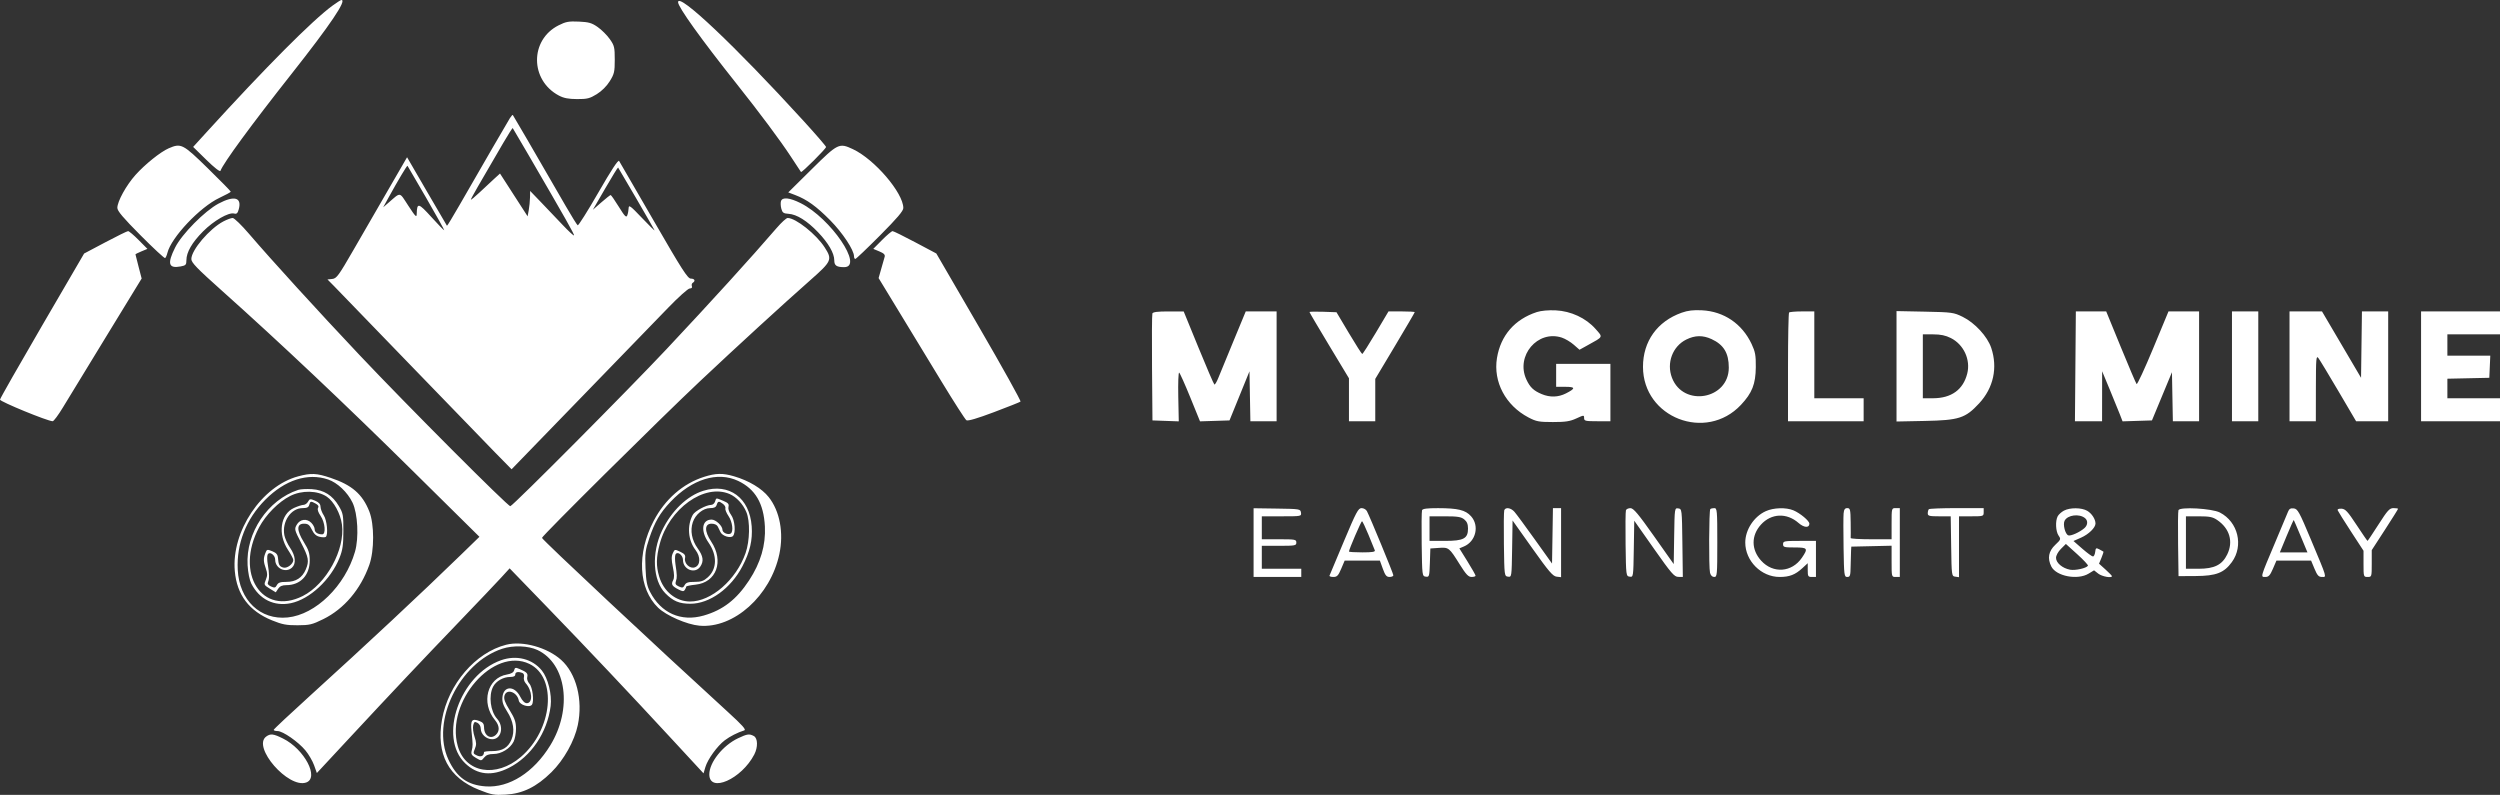 <svg width="953" height="303" viewBox="0 0 953 303" fill="none" xmlns="http://www.w3.org/2000/svg">
<rect x="0" y="0" width="953" height="303" fill="#333333" stroke="none"/>
<path fill-rule="evenodd" clip-rule="evenodd" d="M126.762 2.141C119.039 7.791 101.373 25.541 78.769 50.361L73.63 56.004L78.685 60.956C81.704 63.913 83.858 65.594 84.033 65.128C85.177 62.077 95.89 47.468 111.183 28.104C125.929 9.433 132.339 -0.072 130.136 0C129.878 0.009 128.359 0.972 126.762 2.141ZM258.479 0.826C258.479 2.686 267.134 14.762 280.717 31.853C289.623 43.059 297.42 53.515 301.449 59.66C303.478 62.753 305.225 65.409 305.333 65.562C305.604 65.95 314.893 56.69 314.893 56.031C314.893 55.737 311.015 51.244 306.274 46.047C280.346 17.625 258.479 -3.065 258.479 0.826ZM212.928 9.66C201.927 15.207 201.988 30.562 213.034 36.422C214.897 37.41 216.681 37.757 219.978 37.77C223.841 37.787 224.812 37.544 227.484 35.898C229.385 34.726 231.273 32.844 232.449 30.948C234.159 28.191 234.346 27.381 234.346 22.739C234.346 18.015 234.189 17.366 232.448 14.897C231.404 13.416 229.341 11.358 227.864 10.323C225.594 8.733 224.479 8.409 220.673 8.234C216.811 8.056 215.706 8.259 212.928 9.66ZM194.353 45.077C193.439 46.532 183.841 63.096 175.124 78.261C172.601 82.649 170.469 86.164 170.387 86.071C170.304 85.98 166.847 80.063 162.705 72.923L155.174 59.941L148.025 72.298C144.093 79.094 138.085 89.491 134.674 95.403C129.07 105.117 128.297 106.17 126.651 106.338L124.83 106.525L127.304 109.024C128.665 110.399 141.584 123.755 156.012 138.705C170.441 153.655 185.12 168.812 188.63 172.389L195.015 178.89L204.949 168.639C210.413 163.001 218.704 154.452 223.374 149.64C244.129 128.258 248.041 124.221 254.713 117.303C258.674 113.197 262.299 109.961 262.938 109.961C263.659 109.961 263.957 109.639 263.744 109.087C263.559 108.607 263.709 108.027 264.078 107.801C265.223 107.095 264.813 106.213 263.337 106.203C262.144 106.194 259.964 102.793 249.219 84.176C242.23 72.067 236.282 61.795 236.001 61.35C235.659 60.807 233.052 64.778 228.107 73.37C224.045 80.426 220.495 86.059 220.217 85.888C219.939 85.717 217.887 82.417 215.658 78.554C203.155 56.898 195.67 44.017 195.482 43.829C195.366 43.712 194.857 44.274 194.353 45.077ZM201.267 58.722C215.768 83.643 219.065 89.473 218.801 89.736C218.645 89.892 216.72 88.113 214.522 85.783C212.324 83.453 208.627 79.575 206.306 77.165L202.086 72.782L202.039 75.281C202.013 76.656 201.797 78.835 201.558 80.124L201.124 82.466L195.863 74.308L190.602 66.149L188.341 68.207C187.098 69.339 184.6 71.666 182.79 73.377C180.979 75.088 179.499 76.304 179.499 76.08C179.499 75.707 182.464 70.519 191.861 54.452C193.738 51.244 195.353 48.713 195.452 48.828C195.551 48.943 198.167 53.395 201.267 58.722ZM64.302 56.537C61.205 57.879 55.269 62.64 51.654 66.683C48.12 70.634 44.732 76.78 44.732 79.238C44.732 80.421 46.921 83.01 53.61 89.734C58.493 94.644 62.693 98.535 62.943 98.381C63.193 98.227 63.588 97.325 63.822 96.376C65.266 90.51 76.275 78.877 83.649 75.424C86.019 74.314 87.963 73.255 87.97 73.069C87.977 72.884 84.043 68.877 79.228 64.165C69.7 54.84 69.02 54.493 64.302 56.537ZM309.462 64.47L300.485 73.342L303.144 74.354C307.597 76.049 311.21 78.654 316.463 83.961C321.198 88.743 325.549 95.326 325.549 97.708C325.549 98.261 325.773 98.714 326.047 98.714C326.321 98.714 330.552 94.685 335.45 89.761C342.005 83.169 344.352 80.409 344.347 79.295C344.324 73.513 333.375 60.727 325.146 56.871C319.869 54.398 319.442 54.605 309.462 64.47ZM162.518 75.517C166.368 82.177 169.437 87.698 169.337 87.785C169.238 87.874 167.041 85.61 164.455 82.755C159.528 77.315 158.962 77.184 158.858 81.454C158.819 83.058 158.472 82.731 155.648 78.417C152.092 72.988 152.941 73.094 147.894 77.45L146.063 79.03L148.13 75.281C151.798 68.626 155.16 62.995 155.34 63.204C155.437 63.317 158.667 68.858 162.518 75.517ZM242.515 75.594C246.211 81.952 249.358 87.435 249.509 87.778C249.66 88.122 247.511 86.013 244.733 83.092C240.288 78.416 239.677 77.968 239.635 79.343C239.608 80.202 239.376 81.44 239.118 82.094C238.731 83.078 238.175 82.514 235.884 78.813C234.362 76.355 232.966 74.344 232.781 74.344C232.595 74.344 230.993 75.609 229.22 77.155L225.997 79.966L230.719 71.817C233.316 67.335 235.521 63.75 235.618 63.85C235.715 63.951 238.818 69.236 242.515 75.594ZM83.281 77.629C78.032 80.423 69.335 89.223 66.774 94.331C63.668 100.527 64.22 102.435 68.869 101.566C70.818 101.201 71.058 100.941 71.058 99.195C71.058 96.148 73.218 92.413 77.412 88.205C81.486 84.119 87.153 80.856 89.233 81.397C90.223 81.656 90.597 81.312 91.022 79.752C92.254 75.232 89.305 74.423 83.281 77.629ZM297.707 76.687C297.517 77.288 297.579 78.588 297.845 79.575C298.253 81.088 298.681 81.389 300.586 81.505C303.705 81.694 307.669 84.166 311.837 88.523C315.8 92.665 318.027 96.523 318.027 99.247C318.027 101.233 318.907 101.838 321.797 101.838C329.349 101.838 316.696 83.211 305.234 77.454C301.001 75.328 298.226 75.046 297.707 76.687ZM85.152 84.402C79.878 87.166 72.939 95.316 72.939 98.744C72.939 100.108 75.031 102.273 84.692 110.903C106.697 130.561 131.486 153.969 157.146 179.322L182.76 204.629L175.645 211.545C160.447 226.318 139.888 245.522 118.281 265.131C110.64 272.065 104.365 277.949 104.335 278.207C104.304 278.465 104.957 278.675 105.784 278.675C107.817 278.675 113.68 282.744 116.437 286.067C117.671 287.555 119.155 290.102 119.734 291.727L120.787 294.682L133.021 281.524C149.607 263.683 160.548 252.095 175.425 236.607C182.32 229.429 189.381 222.002 191.116 220.103L194.272 216.651L208.407 231.26C224.415 247.805 239.671 263.953 256.593 282.262L268.184 294.803L268.898 292.392C269.78 289.414 273.432 284.368 276.264 282.215C278.254 280.701 281.206 279.2 283.703 278.43C284.54 278.172 283.077 276.525 277.435 271.373C249.703 246.048 206.955 206.02 206.605 205.049C206.397 204.472 251.453 159.798 266.941 145.225C280.976 132.019 298.469 115.995 308.781 106.898C317.102 99.557 317.36 98.975 314.365 94.306C311.162 89.314 303.331 83.092 300.25 83.092C299.753 83.092 297.838 84.846 295.994 86.99C286.454 98.081 271.136 114.931 254.095 133.081C239.357 148.779 195.885 192.481 194.538 192.955C193.77 193.225 155.25 154.619 136.977 135.268C121.186 118.545 103.448 99.087 94.969 89.184C92.1 85.833 89.279 83.092 88.701 83.092C88.124 83.092 86.526 83.681 85.152 84.402ZM40.123 92.378L32.066 96.643L16.076 124.079C7.282 139.169 0.048 151.882 0 152.33C-0.078 153.07 18.171 160.563 20.075 160.572C20.476 160.574 22.208 158.256 23.924 155.42C25.64 152.585 33.109 140.344 40.522 128.219L53.999 106.173L52.823 101.662C52.177 99.181 51.644 97.067 51.637 96.963C51.632 96.86 52.655 96.347 53.91 95.824L56.194 94.873L52.835 91.482C50.987 89.617 49.184 88.096 48.827 88.102C48.471 88.109 44.554 90.032 40.123 92.378ZM336.25 91.482L332.891 94.873L335.221 95.843C336.955 96.566 337.468 97.097 337.227 97.92C337.049 98.528 336.458 100.596 335.913 102.515L334.923 106.005L342.682 118.762C346.949 125.779 354.289 137.846 358.994 145.579C363.697 153.311 367.924 159.889 368.386 160.197C368.944 160.567 372.476 159.533 378.885 157.121C384.198 155.121 388.758 153.307 389.019 153.09C389.28 152.872 382.165 140.078 373.209 124.658L356.924 96.622L348.915 92.372C344.51 90.034 340.615 88.115 340.258 88.106C339.901 88.098 338.098 89.617 336.25 91.482ZM113.682 181.573C99.722 185.296 88.155 202.583 89.506 217.705C90.319 226.809 94.959 232.937 103.733 236.497C107.583 238.058 109.204 238.368 113.444 238.351C118.031 238.332 118.997 238.101 123.249 236.006C131.166 232.106 137.453 224.697 140.774 215.356C142.719 209.882 142.719 199.846 140.772 194.943C138.147 188.331 134.148 184.872 125.963 182.133C120.672 180.362 118.58 180.267 113.682 181.573ZM268.381 181.778C260.311 184.35 253.482 190.324 249.174 198.579C242.677 211.029 243.362 224.39 250.87 231.654C253.986 234.668 261.837 238.085 266.627 238.511C279.721 239.675 293.731 227.111 297.096 211.19C298.81 203.079 297.267 194.833 293.036 189.497C290.41 186.185 285.47 183.219 279.833 181.568C275.511 180.303 272.857 180.351 268.381 181.778ZM125.066 182.783C128.618 183.989 132.459 187.622 134.374 191.585C136.387 195.753 136.856 205.025 135.321 210.323C131.547 223.346 120.363 234.273 109.682 235.372C99.222 236.448 91.215 228.81 90.626 217.193C90.122 207.26 93.82 197.858 101.123 190.505C108.628 182.948 117.31 180.148 125.066 182.783ZM281.358 183.313C287.904 186.403 291.134 191.902 291.578 200.716C291.935 207.795 289.953 214.54 285.548 221.249C280.769 228.527 275.568 232.553 268.242 234.649C259.597 237.122 251.965 233.735 247.768 225.562C246.624 223.334 246.27 221.451 246.068 216.494C245.841 210.969 246.007 209.654 247.485 205.246C249.588 198.971 251.593 195.529 255.617 191.276C263.797 182.633 273.536 179.62 281.358 183.313ZM113.682 186.742C102.085 190.547 93.645 203.104 94.381 215.461C94.55 218.298 95.121 221.142 95.782 222.437C98.864 228.475 104.469 231.259 110.876 229.933C118.081 228.442 126.105 220.963 129.428 212.642C130.615 209.666 130.884 207.808 130.9 202.442C130.919 196.36 130.792 195.663 129.162 192.899C126.752 188.811 123.495 186.772 118.896 186.469C116.89 186.336 114.544 186.459 113.682 186.742ZM268.084 187.094C261.916 189.017 255.914 194.802 252.372 202.238C248.295 210.795 248.833 221.27 253.599 226.13C256.569 229.157 258.938 230.152 263.18 230.151C270.524 230.151 278.603 224.326 283.015 215.851C285.896 210.317 286.922 205.891 286.545 200.632C285.765 189.762 277.938 184.023 268.084 187.094ZM124.58 189.335C127.247 191.129 129.785 195.797 130.349 199.942C131.637 209.418 124.382 222.669 115.428 227.192C99.891 235.04 89.405 218.587 98.763 201.044C101.347 196.2 106.21 191.286 110.62 189.063C115.068 186.821 121.016 186.937 124.58 189.335ZM278.087 188.305C280.698 189.419 283.222 192.128 284.508 195.197C285.979 198.707 285.837 206.173 284.211 210.827C280.64 221.05 271.114 229.345 262.999 229.297C257.646 229.266 252.98 225.48 251.286 219.795C250.074 215.728 250.124 212.566 251.479 207.39C255.012 193.9 268.509 184.22 278.087 188.305ZM117.426 191.226C117.067 191.896 116.289 192.45 115.698 192.457C115.107 192.465 113.473 192.992 112.068 193.628C106.879 195.977 105.796 203.615 109.798 209.638C110.9 211.297 111.802 213.027 111.802 213.484C111.802 214.971 109.484 216.746 108.035 216.368C106.53 215.976 106.164 215.334 105.964 212.733C105.859 211.379 105.346 210.765 103.787 210.131C101.837 209.338 101.72 209.372 101.133 210.911C100.354 212.952 100.399 214.09 101.366 216.813C101.988 218.565 101.983 219.396 101.341 220.987C100.56 222.922 100.599 223.009 102.83 224.384L105.12 225.795L106.03 224.429C106.676 223.459 107.573 223.062 109.12 223.062C114.51 223.062 118.07 219.31 118.07 213.628C118.07 210.878 117.669 209.629 115.835 206.668C113.02 202.12 113.034 199.63 115.876 199.63C117.421 199.63 117.958 200.041 118.885 201.93C119.695 203.582 120.547 204.347 121.907 204.645C122.949 204.874 123.992 204.869 124.227 204.636C125.156 203.709 124.63 198.292 123.434 196.478C122.764 195.462 122.2 193.975 122.18 193.175C122.155 192.142 121.554 191.47 120.112 190.863C118.253 190.082 118.024 190.112 117.426 191.226ZM272.582 191.194C272.364 191.881 271.71 192.45 271.13 192.457C269.177 192.483 264.855 194.825 264.073 196.281C261.841 200.438 262.271 205.926 265.12 209.65C267.137 212.286 267.026 215.481 264.889 216.263C263.01 216.95 260.741 214.83 261.138 212.759C261.356 211.623 260.976 211.118 259.304 210.324C257.229 209.337 257.184 209.346 256.466 210.918C255.907 212.139 255.916 213.384 256.504 216.222C257.063 218.921 257.088 220.276 256.593 221.197C255.756 222.757 256.136 223.416 258.602 224.687C260.192 225.507 260.618 225.534 261.059 224.839C261.353 224.377 261.598 223.828 261.603 223.618C261.608 223.408 263.199 223.074 265.137 222.875C273.13 222.052 276.077 213.925 271.099 206.433C268.466 202.47 268.534 199.63 271.26 199.63C272.363 199.63 273.283 200.058 273.611 200.723C273.907 201.324 274.381 202.292 274.664 202.873C275.376 204.334 278.433 205.295 279.376 204.355C280.57 203.163 280.141 198.222 278.671 196.24C277.886 195.181 277.496 193.955 277.699 193.18C277.971 192.144 277.576 191.696 275.704 190.917C272.828 189.719 273.059 189.698 272.582 191.194ZM120.393 192.004C121.335 192.526 121.608 193.042 121.249 193.622C120.908 194.17 121.253 195.256 122.216 196.67C123.928 199.184 124.317 203.691 122.823 203.691C121.094 203.691 119.951 202.918 119.951 201.75C119.951 201.099 119.37 199.988 118.659 199.279C116.895 197.521 114.309 197.892 113.082 200.08C112.172 201.704 112.25 202.017 114.796 206.954C117.673 212.534 117.909 213.867 116.579 217.041C115.249 220.215 112.789 221.812 109.232 221.812C106.861 221.812 106.061 222.079 105.544 223.043C104.976 224.1 104.66 224.173 103.303 223.557C102.193 223.053 101.858 222.548 102.174 221.857C102.719 220.666 102.689 218.619 102.076 215.125C101.823 213.68 101.788 212.051 101.998 211.505C102.59 209.967 104.907 211.476 104.907 213.399C104.907 216.675 108.897 218.556 111.282 216.404C112.95 214.9 112.683 211.909 110.609 208.86C109.621 207.406 108.627 205.231 108.4 204.026C107.428 198.859 110.905 193.693 115.356 193.693C117.033 193.693 117.639 193.395 117.888 192.444C118.266 191.003 118.509 190.96 120.393 192.004ZM275.625 192.111C276.264 192.594 276.667 193.35 276.52 193.79C276.373 194.23 276.907 195.552 277.708 196.728C279.198 198.917 279.664 202.685 278.531 203.383C277.505 204.014 275.403 203.066 275.403 201.971C275.403 200.455 272.871 198.067 271.264 198.067C267.56 198.067 266.971 202.35 270.064 206.8C273.468 211.696 273.359 216.903 269.785 220.094C268.235 221.479 267.259 221.812 264.759 221.812C262.314 221.812 261.517 222.073 260.996 223.043C260.431 224.096 260.109 224.171 258.771 223.564C257.553 223.01 257.306 222.565 257.655 221.552C258.134 220.162 258.111 219.272 257.489 215.093C257.271 213.63 257.26 212.001 257.463 211.473C258.067 209.904 260.359 211.514 260.359 213.505C260.359 217.124 264.909 218.892 266.905 216.049C268.364 213.973 268.097 212.006 265.952 209.028C263.717 205.926 263.034 202.285 264.089 199.098C265.082 196.1 268.029 193.693 270.707 193.693C272.261 193.693 272.915 193.367 273.209 192.444C273.675 190.978 274.055 190.926 275.625 192.111ZM192.976 245.769C181.24 248.725 170.849 260.844 168.488 274.328C166.186 287.47 170.988 296.508 182.728 301.132C187.426 302.983 188.43 303.161 192.772 302.91C199.285 302.534 204.514 299.972 210.2 294.371C214.947 289.694 219.001 282.451 220.263 276.39C222.27 266.753 219.707 256.751 213.896 251.542C208.58 246.777 199.223 244.195 192.976 245.769ZM204.913 247.799C215.971 253.031 218.272 270.23 209.771 284.126C203.45 294.459 194.101 300.398 185.14 299.769C178.204 299.282 174.038 296.279 170.919 289.515C164.231 275.015 175.048 252.736 191.409 247.316C195.605 245.925 201.39 246.133 204.913 247.799ZM190.985 251.681C175.226 257.274 166.974 281.054 177.344 290.987C181.964 295.412 187.494 295.979 193.995 292.695C202.437 288.43 208.642 279.245 209.909 269.135C210.457 264.762 208.906 258.509 206.553 255.599C202.941 251.135 196.846 249.601 190.985 251.681ZM201.797 253.078C212.519 258.252 210.705 278.136 198.561 288.543C189.078 296.668 177.355 294.637 174.494 284.373C169.794 267.503 188.132 246.483 201.797 253.078ZM195.992 255.499C195.773 256.336 194.915 256.844 193.246 257.125C185.75 258.387 183.242 267.948 188.688 274.506C190.454 276.633 190.567 278.734 188.992 280.156C186.971 281.98 184.54 280.402 184.523 277.254C184.516 275.954 184.094 275.361 182.839 274.885C179.861 273.757 179.301 274.474 179.752 278.84C180.276 283.908 180.28 284.323 179.811 286.174C179.483 287.47 179.76 287.938 181.441 288.926C183.457 290.11 183.474 290.108 184.561 288.769C185.346 287.803 186.352 287.423 188.125 287.423C191.093 287.423 194.456 285.358 195.791 282.714C196.305 281.695 196.715 279.45 196.701 277.724C196.681 275.204 196.203 273.822 194.281 270.718C192.483 267.813 191.986 266.457 192.287 265.265C193.02 262.353 197.155 263.73 197.773 267.093C198.075 268.736 201.904 269.91 202.773 268.627C203.688 267.275 203.022 261.954 201.764 260.569C201.129 259.869 200.794 258.812 200.981 258.098C201.336 256.746 200.826 256.207 198.091 255.041C196.507 254.365 196.277 254.415 195.992 255.499ZM199.123 256.533C199.679 256.746 199.918 257.374 199.723 258.115C199.545 258.792 199.839 259.829 200.375 260.42C202.93 263.234 203.205 268.053 200.812 268.053C200.01 268.053 199.14 267.188 198.309 265.563C196.096 261.24 191.9 261.393 191.525 265.812C191.376 267.57 191.812 268.882 193.328 271.238C195.729 274.967 196.31 278.74 194.975 281.926C193.687 284.997 191.484 286.318 187.647 286.318C185.924 286.318 184.509 286.496 184.504 286.714C184.468 288.176 183.386 288.704 181.854 288.008C180.358 287.328 180.301 287.151 181.026 285.432C181.662 283.924 181.638 283.079 180.895 280.829C180.394 279.313 180.164 277.358 180.384 276.485C180.725 275.131 180.964 274.995 182.022 275.559C182.741 275.943 183.26 276.866 183.26 277.76C183.26 279.854 185.365 281.8 187.631 281.8C191.083 281.8 192.215 277.023 189.484 273.989C186.941 271.165 186.201 265.196 187.972 261.783C189.094 259.62 191.839 258.055 194.511 258.055C195.793 258.055 196.423 257.745 196.423 257.117C196.423 256.151 197.509 255.916 199.123 256.533ZM101.474 280.774C96.044 284.732 109.902 300.669 116.709 298.294C121.797 296.517 116.047 285.581 107.897 281.532C104.215 279.704 103.12 279.574 101.474 280.774ZM281.358 281.418C275.541 284.167 270.388 290.635 270.388 295.187C270.388 302.431 282.684 296.998 287.533 287.611C288.978 284.815 288.89 281.392 287.354 280.572C285.624 279.649 284.879 279.754 281.358 281.418ZM585.86 118.954C577.401 121.709 572.048 127.879 570.641 136.494C569.162 145.557 573.94 154.564 582.648 159.128C585.632 160.692 586.639 160.882 591.949 160.884C596.759 160.887 598.476 160.624 600.881 159.516C603.777 158.184 603.859 158.18 603.859 159.361C603.859 160.462 604.325 160.575 608.873 160.575H613.888V149.64V138.705H603.545H593.203V143.079V147.453H596.687C600.623 147.453 600.685 148.06 596.946 149.961C594.021 151.449 590.852 151.546 587.721 150.241C584.613 148.947 583.215 147.615 581.845 144.641C577.697 135.637 586.16 125.669 595.377 128.701C596.654 129.121 598.691 130.333 599.903 131.395L602.108 133.324L605.334 131.54C611.284 128.249 611.097 128.647 608.219 125.387C604.554 121.237 598.855 118.581 593.027 118.306C590.3 118.178 587.452 118.435 585.86 118.954ZM641.03 119.21C631.737 122.519 626.302 130.129 626.306 139.828C626.312 159.222 650.324 168.539 663.663 154.324C667.917 149.79 669.247 146.404 669.311 139.955C669.354 135.455 669.109 134.107 667.71 131.132C664.08 123.413 657.175 118.718 648.815 118.285C645.51 118.113 643.41 118.363 641.03 119.21ZM439.289 119.496C439.123 119.929 439.061 129.278 439.152 140.273L439.318 160.263L444.332 160.443L449.347 160.623L449.158 151.169C449.054 145.97 449.207 141.863 449.497 142.042C449.788 142.221 451.695 146.474 453.736 151.493L457.447 160.619L463.067 160.441L468.687 160.263L472.493 150.902L476.3 141.541L476.473 151.058L476.646 160.575H481.644H486.643V139.642V118.709H480.76H474.878L470.159 130.113C467.563 136.386 464.962 142.711 464.379 144.169C463.795 145.627 463.136 146.707 462.914 146.569C462.692 146.431 459.971 140.112 456.869 132.525L451.227 118.733L445.41 118.721C441.303 118.713 439.502 118.941 439.289 119.496ZM499.179 118.956C499.179 119.12 502.564 124.868 506.701 131.729L514.223 144.205V152.39V160.575H519.238H524.252V152.505V144.436L531.774 131.857C535.911 124.939 539.296 119.151 539.296 118.994C539.296 118.838 537.046 118.709 534.296 118.709H529.296L524.47 126.833C521.817 131.3 519.483 134.948 519.285 134.938C519.087 134.929 516.796 131.344 514.196 126.971L509.467 119.022L504.324 118.841C501.494 118.741 499.179 118.793 499.179 118.956ZM682.003 119.126C681.773 119.355 681.585 128.775 681.585 140.059V160.575H696.002H710.419V156.201V151.827H701.017H691.614V135.268V118.709H687.018C684.489 118.709 682.233 118.897 682.003 119.126ZM722.955 139.632V160.679L733.768 160.462C746.817 160.199 749.197 159.427 754.46 153.747C759.915 147.859 761.589 140.156 759.055 132.605C757.591 128.244 752.803 123.047 748.148 120.768C744.734 119.097 744.117 119.012 733.768 118.804L722.955 118.586V139.632ZM791.139 139.642L790.966 160.576L796.137 160.575H801.309L801.321 151.046L801.333 141.517L804.194 148.391C805.768 152.171 807.519 156.469 808.086 157.942L809.117 160.619L814.72 160.441L820.323 160.263L824.136 151.073L827.949 141.882L828.122 151.229L828.295 160.575H833.293H838.291V139.642V118.709H832.46H826.63L820.779 132.809C817.561 140.564 814.724 146.679 814.474 146.4C814.225 146.12 811.516 139.775 808.454 132.3L802.886 118.709H797.099H791.312L791.139 139.642ZM850.828 139.642V160.575H855.842H860.857V139.642V118.709H855.842H850.828V139.642ZM872.766 139.642V160.575H877.781H882.796L882.816 147.922C882.834 136.483 882.927 135.388 883.785 136.518C884.308 137.205 887.752 142.899 891.44 149.172L898.145 160.575H904.261H910.376V139.642V118.709H905.374H900.372L900.203 131.363L900.033 144.017L892.59 131.363L885.147 118.709H878.957H872.766V139.642ZM922.912 139.642V160.575H937.956H953V156.201V151.827H942.971H932.942V148.097V144.366L940.934 144.192L948.926 144.017L949.111 139.799L949.296 135.581H941.119H932.942V131.519V127.458H942.971H953V123.083V118.709H937.956H922.912V139.642ZM743.66 128.864C748.575 131.339 751.243 137.114 749.912 142.394C748.359 148.551 743.888 151.789 736.902 151.814L732.985 151.827V139.642V127.458H736.926C739.769 127.458 741.646 127.849 743.66 128.864ZM652.438 129.263C657.085 131.402 659.021 134.605 659.017 140.152C659.008 152.245 641.693 155.327 637.356 144.006C635.197 138.368 637.581 132.012 642.827 129.423C646.141 127.788 649.123 127.739 652.438 129.263ZM477.867 206.839V219.938H486.956H496.045V218.376V216.813H488.523H481.001V212.439V208.065H487.583C493.747 208.065 494.165 207.986 494.165 206.816C494.165 205.645 493.747 205.566 487.583 205.566H481.001V201.192V196.818H488.567C496.054 196.818 496.13 196.803 495.932 195.412C495.736 194.036 495.539 194.003 486.799 193.873L477.867 193.742V206.839ZM512.311 206.303C509.398 213.239 506.921 219.144 506.806 219.425C506.69 219.707 507.35 219.938 508.27 219.938C509.684 219.938 510.149 219.453 511.267 216.813L512.591 213.689H519.299H526.007L527.134 216.813C528.043 219.333 528.54 219.938 529.704 219.938C530.498 219.938 531.147 219.648 531.147 219.294C531.147 218.647 522.209 196.975 521.059 194.834C520.723 194.206 519.808 193.693 519.027 193.693C517.773 193.693 516.986 195.17 512.311 206.303ZM542.083 194.493C541.914 194.933 541.852 200.768 541.946 207.459C542.115 219.475 542.134 219.628 543.502 219.822C544.83 220.01 544.895 219.789 545.069 214.55L545.251 209.081L548.47 208.859C552.279 208.596 552.425 208.712 556.48 215.198C558.85 218.989 559.748 219.938 560.966 219.938C561.803 219.938 562.488 219.722 562.488 219.459C562.488 219.196 561.098 216.744 559.399 214.01L556.309 209.04L558.042 208.314C562.603 206.402 564.018 200.414 560.765 196.795C558.629 194.418 555.82 193.728 548.209 193.708C544.05 193.698 542.303 193.921 542.083 194.493ZM573.424 194.493C573.255 194.933 573.193 200.768 573.287 207.459C573.456 219.502 573.472 219.627 574.853 219.823C576.244 220.02 576.249 219.986 576.42 209.216L576.592 198.412L584.121 209.019C590.392 217.852 591.937 219.658 593.367 219.823L595.083 220.021V206.857V193.693H593.531H591.979L591.808 204.26L591.636 214.826L585.093 205.666C581.494 200.628 577.99 195.872 577.305 195.099C575.938 193.555 573.907 193.238 573.424 194.493ZM619.809 194.493C619.64 194.933 619.578 200.768 619.672 207.459C619.841 219.502 619.857 219.627 621.238 219.823C622.629 220.02 622.634 219.985 622.805 209.258L622.977 198.494L630.499 209.188C637.113 218.592 638.23 219.886 639.757 219.91L641.494 219.938L641.324 206.972C641.156 194.101 641.145 194.005 639.76 193.808C638.369 193.611 638.364 193.648 638.193 204.321L638.021 215.03L630.499 204.377C624.542 195.94 622.679 193.72 621.547 193.708C620.761 193.7 619.978 194.053 619.809 194.493ZM651.965 194.06C651.457 194.567 651.361 216.366 651.858 218.341C652.112 219.349 652.697 219.938 653.446 219.938C654.571 219.938 654.632 219.27 654.632 206.816C654.632 194.508 654.56 193.693 653.483 193.693C652.85 193.693 652.168 193.858 651.965 194.06ZM673.117 194.859C668.6 196.905 665.295 201.957 665.295 206.816C665.295 213.835 671.387 219.938 678.396 219.938C682.152 219.938 684.348 219.086 687.07 216.574L689.107 214.694V217.316C689.107 219.696 689.252 219.938 690.674 219.938H692.241V213.064V206.191H685.973C680.123 206.191 679.705 206.274 679.705 207.44C679.705 208.571 680.123 208.69 684.092 208.69C689.091 208.69 689.331 209.026 686.895 212.6C683.062 218.224 675.895 218.74 671.345 213.72C667.533 209.514 667.51 204.144 671.285 199.977C675.203 195.655 681.088 195.4 685.609 199.357C687.707 201.194 689.734 201.322 689.734 199.618C689.734 198.552 686.202 195.606 683.642 194.536C680.834 193.363 676.1 193.508 673.117 194.859ZM702.78 195.724C702.672 196.841 702.666 202.746 702.768 208.846C702.942 219.376 703.014 219.938 704.178 219.938C705.268 219.938 705.411 219.469 705.466 215.72C705.5 213.4 705.571 210.799 705.623 209.94L705.718 208.378L713.396 208.202L721.075 208.027V213.982C721.075 219.918 721.08 219.938 722.642 219.938H724.209V206.816V193.693H722.642C721.081 193.693 721.075 193.714 721.075 199.63V205.566H713.24C708.93 205.566 705.438 205.355 705.478 205.097C705.52 204.839 705.52 202.168 705.478 199.161C705.411 194.195 705.293 193.693 704.19 193.693C703.279 193.693 702.928 194.2 702.78 195.724ZM735.283 194.11C735.053 194.339 734.865 195.042 734.865 195.672C734.865 196.673 735.415 196.818 739.238 196.818H743.612L743.783 208.222C743.952 219.514 743.968 219.627 745.364 219.825L746.775 220.025V208.422V196.818H751.476C756.072 196.818 756.177 196.783 756.177 195.256V193.693H745.939C740.308 193.693 735.513 193.881 735.283 194.11ZM786.751 194.668C785.811 195.176 784.753 196.13 784.4 196.788C783.441 198.575 783.624 202.598 784.737 204.182C785.667 205.507 785.604 205.681 783.483 207.675C780.9 210.104 780.4 212.831 781.965 215.952C783.825 219.663 791.979 221.223 796.177 218.671L798.253 217.409L799.865 218.674C801.28 219.783 805.069 220.475 805.069 219.624C805.069 219.451 803.962 218.312 802.607 217.092L800.146 214.875L801.077 212.652C801.589 211.43 801.922 210.357 801.816 210.269C801.709 210.181 801.006 209.79 800.253 209.4C799.018 208.76 798.865 208.858 798.686 210.409C798.577 211.354 798.191 212.127 797.828 212.127C797.465 212.127 795.646 210.8 793.787 209.178L790.405 206.229L793.315 204.947C796.217 203.667 798.801 201.137 798.801 199.575C798.801 197.921 797.398 195.749 795.673 194.734C793.505 193.457 789.05 193.424 786.751 194.668ZM830.425 194.484C830.254 194.929 830.191 200.768 830.285 207.459L830.456 219.625L837.037 219.584C844.786 219.535 847.81 218.368 850.785 214.273C855.345 207.999 853.153 198.942 846.211 195.369C843.184 193.81 830.949 193.125 830.425 194.484ZM872.199 195.058C871.885 195.854 869.67 201.145 867.275 206.816C861.538 220.397 861.668 219.938 863.558 219.938C864.799 219.938 865.347 219.344 866.439 216.813L867.787 213.689H874.386H880.985L882.287 216.813C883.345 219.351 883.876 219.938 885.116 219.938C886.994 219.938 887.231 220.745 880.936 205.72C876.477 195.078 875.878 193.988 874.397 193.808C873.172 193.66 872.625 193.97 872.199 195.058ZM891.142 194.556C891.298 194.961 893.574 198.59 896.2 202.622L900.974 209.952V214.945C900.974 219.854 901 219.938 902.541 219.938C904.084 219.938 904.108 219.862 904.108 214.825V209.711L909.122 201.977C911.88 197.724 914.137 194.12 914.137 193.969C914.137 193.817 913.359 193.693 912.408 193.693C910.902 193.693 910.162 194.501 906.677 199.942C904.476 203.379 902.596 206.191 902.498 206.191C902.401 206.191 900.518 203.449 898.315 200.098C894.938 194.963 894.039 193.991 892.584 193.913C891.491 193.854 890.963 194.09 891.142 194.556ZM794.824 197.523C795.991 198.489 795.878 200.189 794.57 201.332C792.779 202.898 789.349 204.431 788.428 204.078C787.243 203.625 786.307 199.907 787.024 198.501C788.157 196.28 792.642 195.718 794.824 197.523ZM558.156 197.987C559.205 198.833 559.605 199.805 559.605 201.504C559.605 205.299 557.934 206.191 550.823 206.191H544.937V201.504V196.818H550.823C555.639 196.818 556.971 197.03 558.156 197.987ZM845.192 198.224C849.946 201.449 851.404 206.443 849.024 211.344C847.085 215.336 844.121 216.813 838.049 216.813H833.277V206.816V196.818H838.198C842.271 196.818 843.478 197.06 845.192 198.224ZM877.063 204.472L879.601 210.565H874.342H869.083L871.663 204.323C873.082 200.89 874.306 198.148 874.384 198.231C874.461 198.312 875.667 201.122 877.063 204.472ZM521.662 203.847C522.822 206.683 523.911 209.354 524.079 209.784C524.309 210.369 523.116 210.565 519.305 210.565C516.51 210.565 514.223 210.418 514.223 210.239C514.223 209.472 518.859 198.692 519.189 198.692C519.388 198.692 520.501 201.012 521.662 203.847ZM795.927 215.651C795.339 216.599 791.099 217.544 789.108 217.172C786.204 216.629 783.757 214.565 783.757 212.658C783.757 211.753 784.549 210.304 785.635 209.223L787.511 207.351L791.857 211.278C794.247 213.437 796.078 215.406 795.927 215.651Z" fill="white"/>
</svg>
